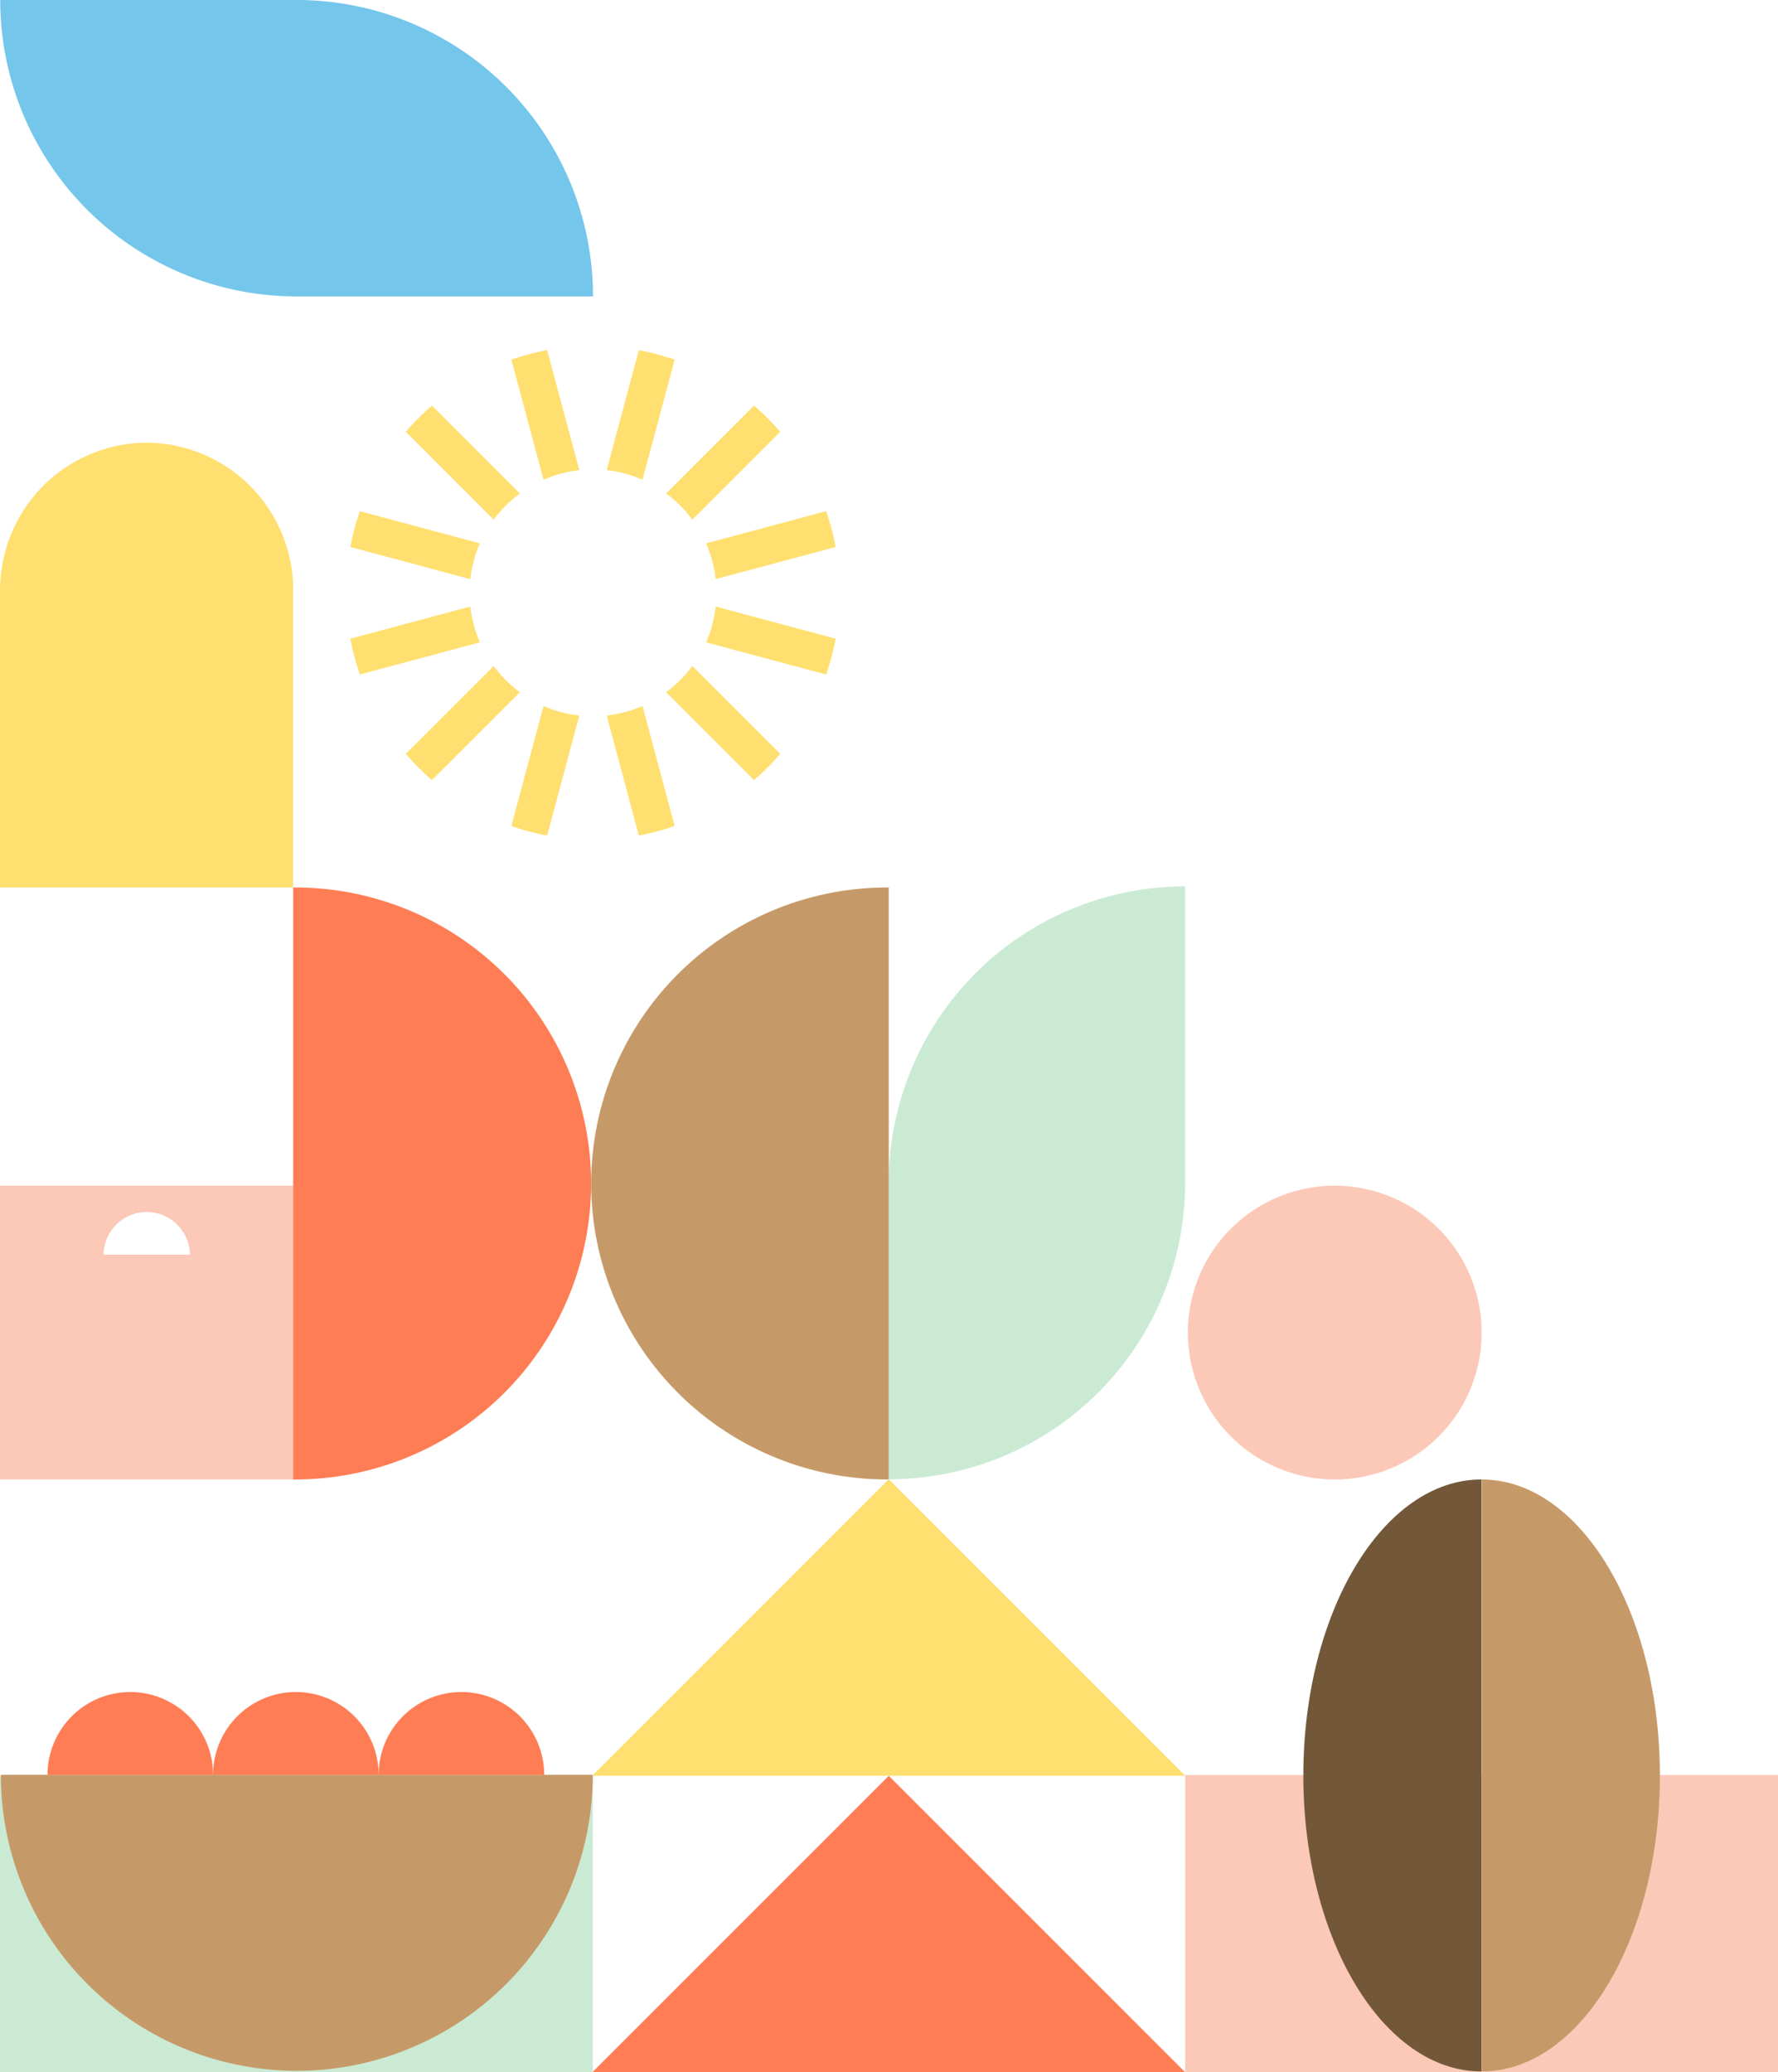 <svg xmlns="http://www.w3.org/2000/svg" xmlns:xlink="http://www.w3.org/1999/xlink" width="409.587" height="477.323" viewBox="0 0 409.587 477.323"><defs><clipPath id="clip-path"><path id="Path_58" data-name="Path 58" d="M0,0H409.587V477.323H0Z" fill="none"></path></clipPath></defs><g id="Group_395" data-name="Group 395" transform="translate(409.587 477.323) rotate(180)"><path id="Path_47" data-name="Path 47" d="M0,0H136.553V68.276H0Z" transform="translate(273.035 0)" fill="#caead4"></path><g id="Group_64" data-name="Group 64" transform="translate(0 0)" clip-path="url(#clip-path)"><g id="Group_55" data-name="Group 55" transform="translate(273.035 0.344)"><path id="Path_48" data-name="Path 48" d="M136.354,68.177A68.177,68.177,0,0,0,0,68.177Z" fill="#c69a68"></path></g><g id="Group_56" data-name="Group 56" transform="translate(284.226 68.521)"><path id="Path_49" data-name="Path 49" d="M38.138,0A19.07,19.07,0,0,1,19.069,19.069,19.069,19.069,0,0,1,0,0Z" fill="#ff7d54"></path></g><g id="Group_57" data-name="Group 57" transform="translate(322.364 68.521)"><path id="Path_50" data-name="Path 50" d="M38.138,0A19.07,19.07,0,0,1,19.069,19.069,19.069,19.069,0,0,1,0,0Z" fill="#ff7d54"></path></g><g id="Group_58" data-name="Group 58" transform="translate(360.502 68.521)"><path id="Path_51" data-name="Path 51" d="M38.138,0A19.07,19.07,0,0,1,19.069,19.069,19.069,19.069,0,0,1,0,0Z" fill="#ff7d54"></path></g><g id="Group_59" data-name="Group 59" transform="translate(272.98 409.046)"><path id="Path_52" data-name="Path 52" d="M136.553,68.277h0A68.276,68.276,0,0,0,68.277,0H0A68.277,68.277,0,0,0,68.277,68.277Z" transform="translate(0 0)" fill="#74c6eb"></path></g><g id="Group_60" data-name="Group 60" transform="translate(136.576 136.599)"><path id="Path_53" data-name="Path 53" d="M0,136.553H0A68.276,68.276,0,0,0,68.276,68.277V0A68.276,68.276,0,0,0,0,68.277Z" fill="#caead4"></path></g><path id="Path_54" data-name="Path 54" d="M67.54,67.665H0V0H67.54ZM67.54,0,43.687,51.782h-19.9a9.951,9.951,0,0,0,19.9,0" transform="translate(342.048 136.553)" fill="#fcc8b7"></path><g id="Group_61" data-name="Group 61" transform="translate(68.277 136.552)"><path id="Path_55" data-name="Path 55" d="M33.769,0A33.833,33.833,0,1,1,0,33.833,33.8,33.8,0,0,1,33.769,0" fill="#fcc8b7"></path></g><g id="Group_62" data-name="Group 62" transform="translate(204.852 136.553)"><path id="Path_56" data-name="Path 56" d="M0,136.354A68.178,68.178,0,1,0,0,0Z" fill="#c69a68"></path></g><g id="Group_63" data-name="Group 63" transform="translate(273.503 136.552)"><path id="Path_57" data-name="Path 57" d="M68.545,0a68.179,68.179,0,1,0,0,136.355Z" fill="#ff7d54"></path></g></g><g id="Group_65" data-name="Group 65" transform="translate(136.552 0)"><path id="Path_59" data-name="Path 59" d="M0,0H136.6L68.3,68.3Z" fill="#ff7d54"></path></g><g id="Group_66" data-name="Group 66" transform="translate(136.553 68.299)"><path id="Path_60" data-name="Path 60" d="M68.3,68.3,0,0H136.6Z" fill="#ffdf6f"></path></g><g id="Group_68" data-name="Group 68" transform="translate(0 0)" clip-path="url(#clip-path)"><g id="Group_67" data-name="Group 67" transform="translate(342.048 272.907)"><path id="Path_61" data-name="Path 61" d="M67.54,0V68.3h0a34.851,34.851,0,0,1-.406,5.132,33.888,33.888,0,0,1-33.374,29.018A33.954,33.954,0,0,1,0,68.3H.031V0Z" fill="#ffdf6f"></path></g></g><path id="Path_63" data-name="Path 63" d="M0,0H136.553V68.473H0Z" transform="translate(0 0)" fill="#fcc8b7"></path><g id="Group_83" data-name="Group 83" transform="translate(0 0)" clip-path="url(#clip-path)"><g id="Group_69" data-name="Group 69" transform="translate(27.206 0.198)"><path id="Path_64" data-name="Path 64" d="M41.039,136.354C18.374,136.354,0,105.831,0,68.177S18.374,0,41.039,0Z" fill="#c69a68"></path></g><g id="Group_70" data-name="Group 70" transform="translate(68.308 0.198)"><path id="Path_65" data-name="Path 65" d="M0,0C22.665,0,41.039,30.524,41.039,68.177S22.665,136.355,0,136.355Z" fill="#725838"></path></g><g id="Group_71" data-name="Group 71" transform="translate(299.036 321.964)"><path id="Path_66" data-name="Path 66" d="M29.847,8.244A56.572,56.572,0,0,0,27.645,0L0,7.408A28.212,28.212,0,0,1,2.208,15.65Z" fill="#ffdf6f"></path></g><g id="Group_72" data-name="Group 72" transform="translate(299.035 343.927)"><path id="Path_67" data-name="Path 67" d="M27.645,15.65a56.481,56.481,0,0,0,2.2-8.244L2.208,0A28.212,28.212,0,0,1,0,8.242Z" transform="translate(0 0)" fill="#ffdf6f"></path></g><g id="Group_73" data-name="Group 73" transform="translate(289.83 357.62)"><path id="Path_68" data-name="Path 68" d="M0,6.035,20.241,26.276a57.252,57.252,0,0,0,6.035-6.035L6.034,0A28.534,28.534,0,0,1,0,6.035" fill="#ffdf6f"></path></g><g id="Group_74" data-name="Group 74" transform="translate(289.83 297.645)"><path id="Path_69" data-name="Path 69" d="M6.034,26.276,26.275,6.035A57.242,57.242,0,0,0,20.241,0L0,20.241a28.58,28.58,0,0,1,6.034,6.035" transform="translate(0 0)" fill="#ffdf6f"></path></g><g id="Group_75" data-name="Group 75" transform="translate(276.136 284.868)"><path id="Path_70" data-name="Path 70" d="M15.65,2.2A56.358,56.358,0,0,0,7.406,0L0,27.639a28.212,28.212,0,0,1,8.242,2.208Z" fill="#ffdf6f"></path></g><g id="Group_76" data-name="Group 76" transform="translate(217.078 321.964)"><path id="Path_71" data-name="Path 71" d="M2.2,0A56.358,56.358,0,0,0,0,8.244l27.639,7.407a28.239,28.239,0,0,1,2.207-8.243Z" fill="#ffdf6f"></path></g><g id="Group_77" data-name="Group 77" transform="translate(217.077 343.927)"><path id="Path_72" data-name="Path 72" d="M0,7.406A56.572,56.572,0,0,0,2.2,15.65L29.847,8.242A28.212,28.212,0,0,1,27.639,0Z" fill="#ffdf6f"></path></g><g id="Group_78" data-name="Group 78" transform="translate(254.174 284.868)"><path id="Path_73" data-name="Path 73" d="M8.244,0A56.448,56.448,0,0,0,0,2.2L7.407,29.847a28.257,28.257,0,0,1,8.243-2.208Z" fill="#ffdf6f"></path></g><g id="Group_79" data-name="Group 79" transform="translate(276.136 366.826)"><path id="Path_74" data-name="Path 74" d="M7.406,29.847a56.572,56.572,0,0,0,8.244-2.2L8.242,0A28.243,28.243,0,0,1,0,2.208Z" transform="translate(0 0)" fill="#ffdf6f"></path></g><g id="Group_80" data-name="Group 80" transform="translate(229.855 357.62)"><path id="Path_75" data-name="Path 75" d="M20.241,0,0,20.241a57.252,57.252,0,0,0,6.035,6.035L26.275,6.035A28.58,28.58,0,0,1,20.241,0" fill="#ffdf6f"></path></g><g id="Group_81" data-name="Group 81" transform="translate(229.854 297.645)"><path id="Path_76" data-name="Path 76" d="M26.276,20.241,6.035,0A57.336,57.336,0,0,0,0,6.034L20.241,26.276a28.562,28.562,0,0,1,6.035-6.035" fill="#ffdf6f"></path></g><g id="Group_82" data-name="Group 82" transform="translate(254.173 366.826)"><path id="Path_77" data-name="Path 77" d="M7.408,0,0,27.645a56.584,56.584,0,0,0,8.245,2.2L15.651,2.208A28.249,28.249,0,0,1,7.408,0" fill="#ffdf6f"></path></g></g></g></svg>